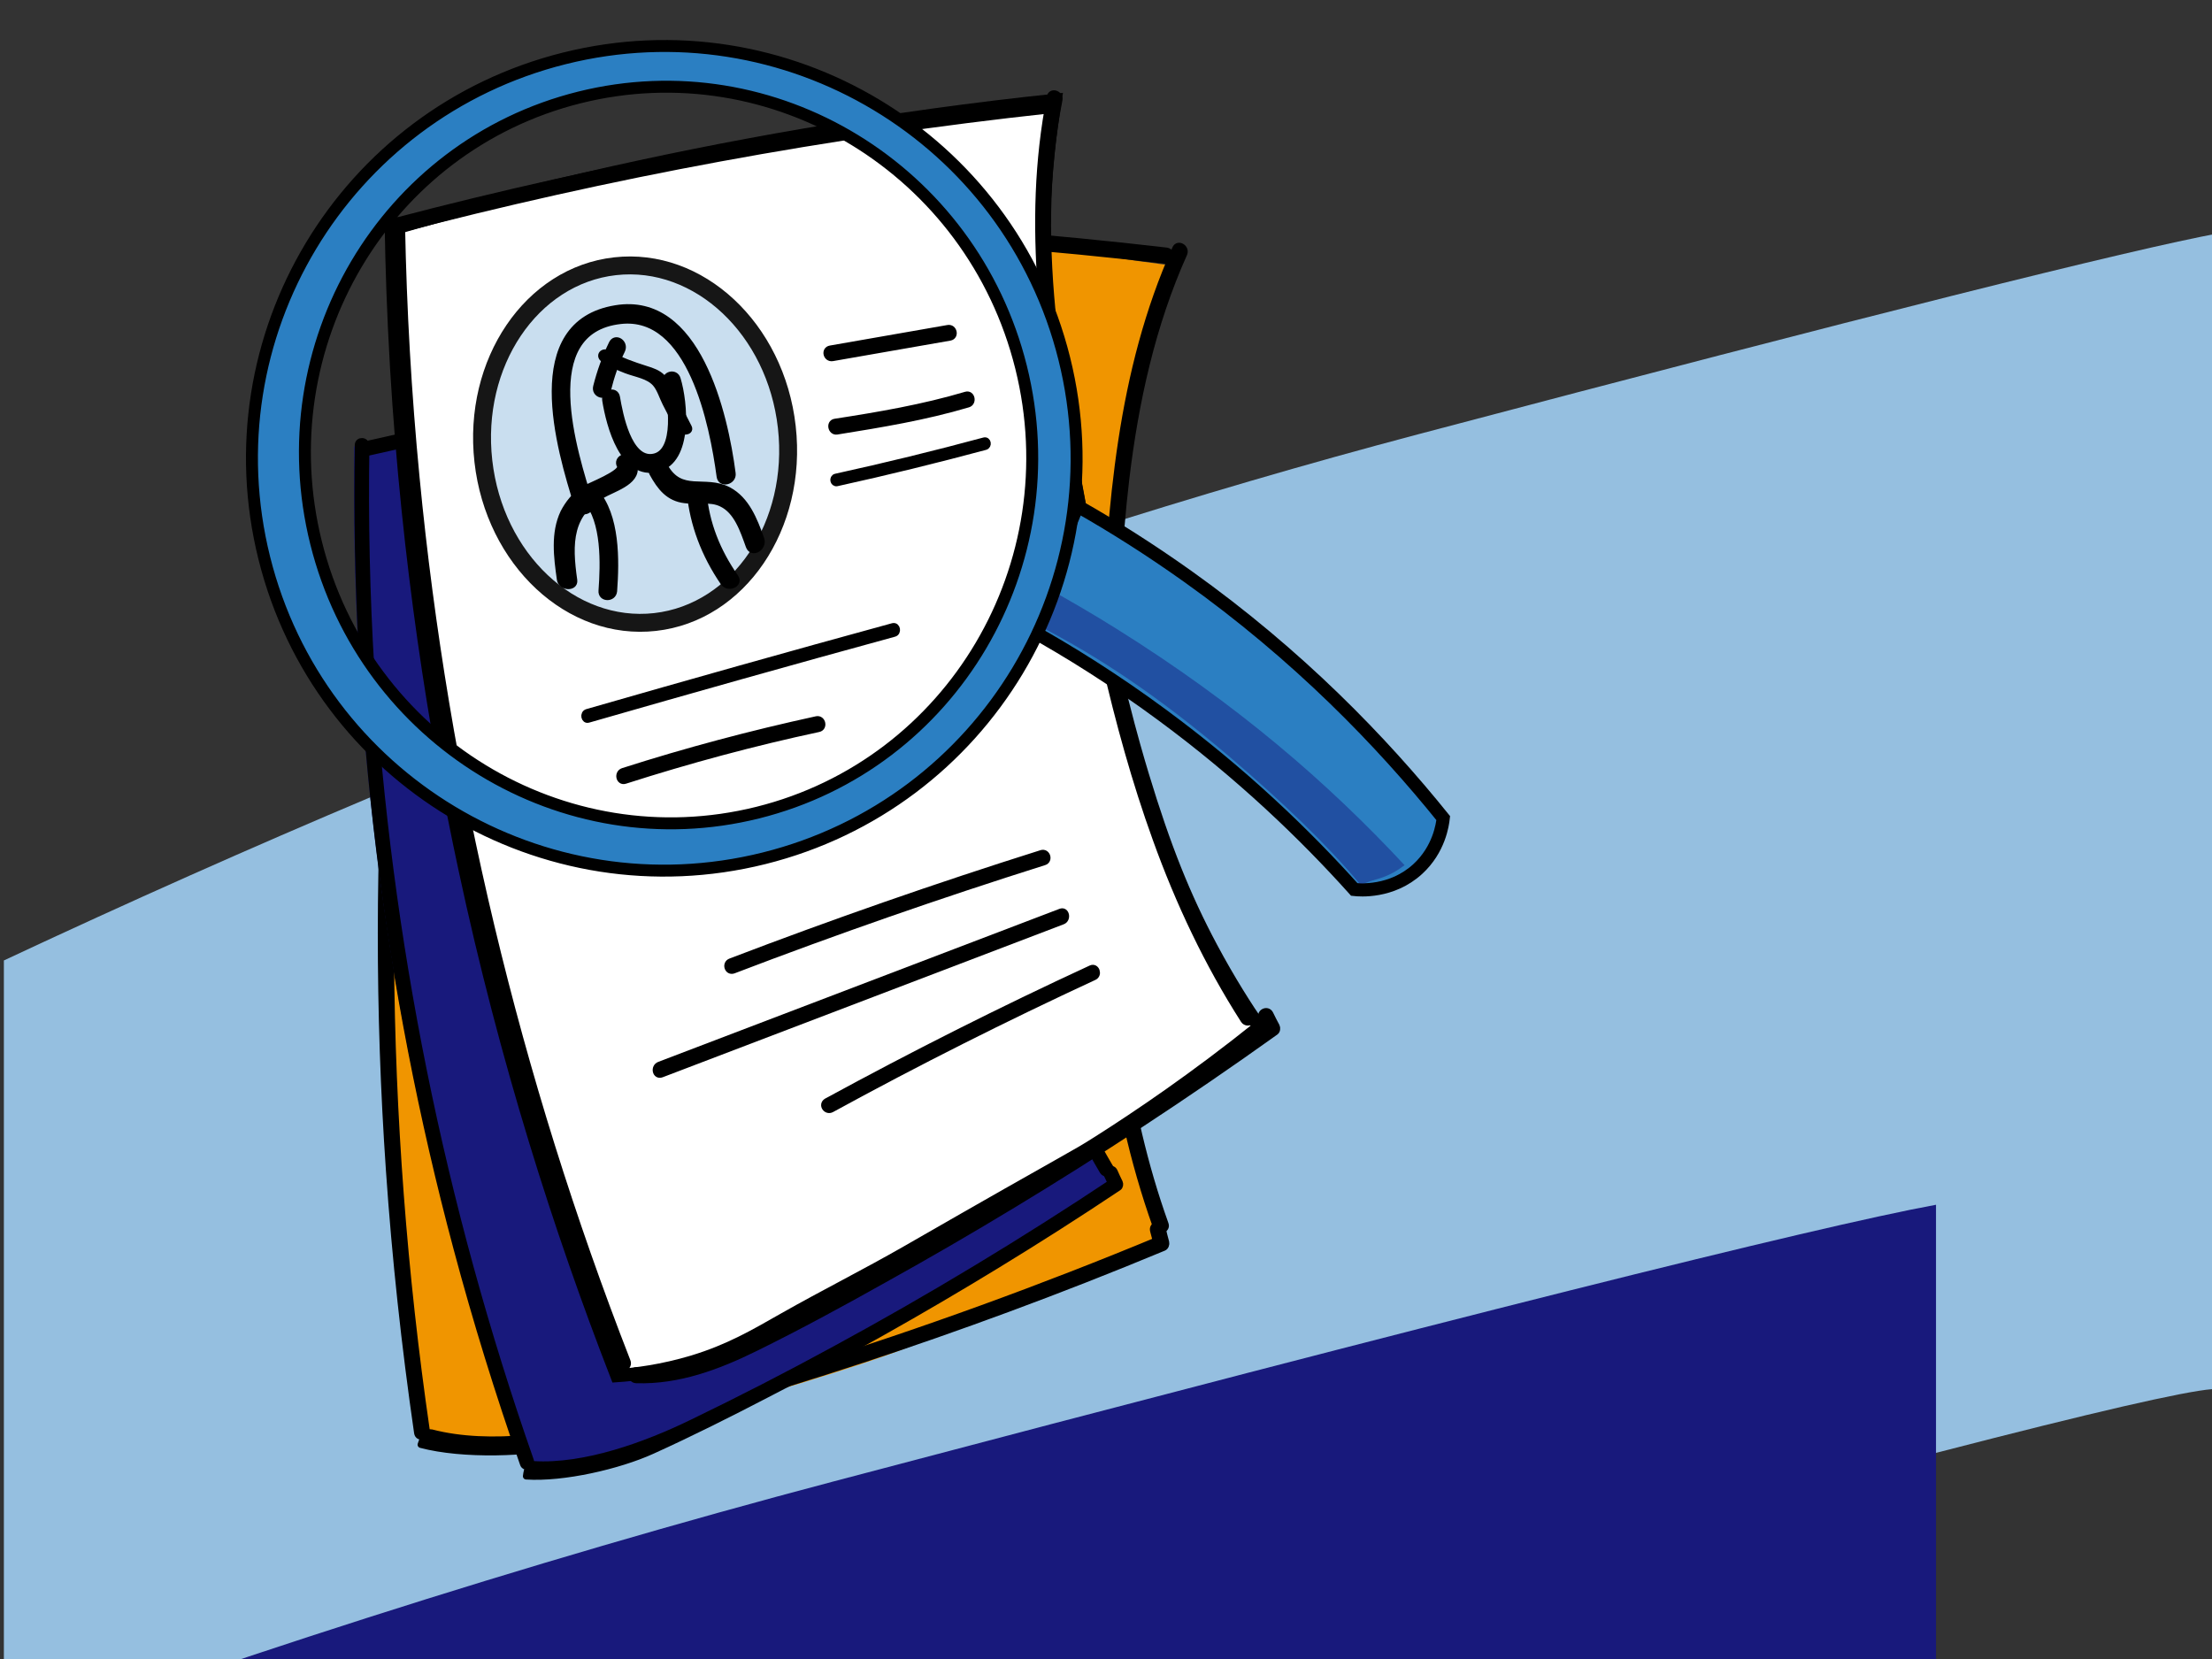 <svg xmlns="http://www.w3.org/2000/svg" width="336" height="252"><rect width="100%" height="100%" fill="#333333" stroke="none"/><g fill="none" fill-rule="evenodd" transform="translate(-169.063 -42.685)"><g transform="translate(0 78.083)"><path fill="#95BFE0" d="M169.652,110.493 L169.652,276.397 C229.892,252.632 300.083,229.708 380.223,207.626 C460.363,185.544 502.381,174.873 506.276,175.614 L506.276,0 C492.757,2.487 452.188,12.669 384.569,30.545 C316.95,48.42 245.311,75.07 169.652,110.493 Z"/><path fill="#18197C" d="M0,299.623 L0,361.603 C82.881,328.906 179.451,297.366 289.712,266.985 C399.972,236.603 457.781,221.922 463.14,222.941 L463.14,147.603 C444.54,151.024 388.723,165.032 295.691,189.627 C202.658,214.221 104.095,250.887 0,299.623 Z"/></g><g transform="scale(-1 1) rotate(5 -208.32 -4771.327)"><g transform="scale(-1 1) rotate(22 -99.702 -512.923)"><g fill-rule="nonzero" transform="rotate(13 24.222 212.596)"><path fill="#F09500" d="M0.557,52.47 C2.271,57.684 4.721,64.83 7.856,73.182 C18.584,101.617 30.536,125.756 41.46,145.116 C56.645,172.103 72.81,195.083 88.094,214.25 C90.788,213.236 94.756,211.498 99.067,208.649 C104.063,205.318 110.371,202.221 114.24,198.166 C119.286,192.903 125.095,187.26 130.14,181.95 C152.331,158.535 147.024,161.047 150.502,157.04 C155.4,151.392 162.16,143.136 169.557,132.419 C166.716,130.198 163.547,124.999 159.237,120.751 C152.869,114.475 146.779,109.873 140.068,99.976 C137.324,95.921 136.415,90.996 125.736,71.492 C108.738,40.353 104.163,28.291 102.84,23.56 C100.734,15.981 97.947,7.74 97.31,3.25 C85.554,8.174 71.537,13.124 58.997,19.352 C37.345,30.118 17.849,41.367 0.557,52.47 Z"/><path fill="#000" stroke="#000" d="M0.039,52.223 C14.961,98.012 36.23,141.681 63.167,181.686 C70.628,192.772 78.524,203.568 86.809,214.076 C87.39,214.798 88.408,213.786 87.826,213.063 C58.08,175.372 33.565,133.583 15.252,89.288 C10.165,76.998 5.562,64.514 1.444,51.886 C1.154,50.922 -0.251,51.307 0.039,52.223 L0.039,52.223 Z"/><path fill="#000" stroke="#000" d="M1.8,52.516 C32.012,33.665 63.646,17.084 96.309,2.97 C97.192,2.575 96.408,1.342 95.574,1.687 C62.91,15.801 31.276,32.382 1.065,51.233 C0.231,51.726 0.967,53.009 1.8,52.516 L1.8,52.516 Z"/><path fill="#000" stroke="#000" d="M96.587,0.693 C98.667,21.125 107.712,39.709 117.047,57.66 C125.995,74.832 135.088,92.102 146.745,107.621 C153.081,116.085 160.24,123.966 168.317,130.826 C169.043,131.409 170.058,130.388 169.333,129.804 C154.871,117.545 143.698,102.075 134.121,85.827 C129.381,77.848 125.028,69.676 120.723,61.454 C116.128,52.649 111.485,43.892 107.567,34.747 C102.923,23.898 99.296,12.515 98.087,0.693 C97.941,-0.231 96.49,-0.231 96.587,0.693 L96.587,0.693 Z"/><path fill="#000" stroke="#000" stroke-linejoin="round" d="M88.158,215.355 C94.519,213.631 103.072,208.32 107.808,203.865 C113.309,198.692 118.618,193.279 123.832,187.818 C134.642,176.609 145.021,164.97 154.971,152.994 C160.423,146.432 165.733,139.774 170.899,133.02 C171.09,132.78 170.994,132.349 170.803,132.157 C170.277,131.63 169.751,131.103 169.272,130.577 C168.603,129.906 167.598,130.912 168.268,131.583 C168.794,132.109 169.32,132.636 169.799,133.163 C169.751,132.876 169.703,132.588 169.703,132.301 C158.032,147.534 145.643,162.287 132.633,176.418 C126.223,183.411 119.622,190.261 112.878,196.919 C106.564,203.195 97.541,210.529 88.644,212.972 C88.007,213.164 87.844,213.958 88.158,215.355 Z"/></g><g fill-rule="nonzero" transform="rotate(2 -1212.373 979.457)"><path fill="#18197C" d="M0,44.746 C1.46,49.199 3.547,55.302 6.217,62.436 C15.355,86.724 25.535,107.342 34.84,123.878 C47.775,146.929 61.544,166.557 74.562,182.927 C76.857,182.062 80.236,180.577 83.908,178.144 C88.164,175.299 93.537,172.653 96.833,169.189 C101.13,164.695 106.078,159.875 110.376,155.339 C129.277,135.34 124.757,137.485 127.719,134.063 C131.892,129.238 138.796,122.289 145.096,113.134 C142.676,111.237 138.192,108.332 134.52,104.703 C129.096,99.342 124.548,93.775 118.832,85.322 C116.495,81.858 111.53,74.395 102.434,57.735 C87.955,31.138 85.202,22.025 84.075,17.984 C82.281,11.51 81.363,6.025 80.821,2.19 C70.807,6.396 60.459,11.139 49.777,16.458 C31.335,25.654 14.729,35.262 0,44.746 Z"/><path fill="#000" stroke="#000" d="M0.485,44.362 C13.232,83.452 31.401,120.731 54.412,154.883 C60.785,164.347 67.531,173.564 74.608,182.534 C75.105,183.151 75.974,182.287 75.477,181.67 C50.066,149.493 29.125,113.818 13.481,76.004 C9.135,65.512 5.203,54.854 1.686,44.074 C1.437,43.251 0.237,43.58 0.485,44.362 L0.485,44.362 Z"/><path fill="#000" stroke="#000" d="M1.741,45.256 C27.412,29.294 54.291,15.254 82.046,3.303 C82.796,2.968 82.129,1.924 81.42,2.216 C53.666,14.167 26.787,28.207 1.116,44.17 C0.407,44.588 1.032,45.674 1.741,45.256 L1.741,45.256 Z"/><path fill="#000" stroke="#000" d="M82.074,0.592 C83.852,18.055 91.58,33.938 99.557,49.28 C107.203,63.956 114.973,78.716 124.934,91.98 C130.348,99.214 136.465,105.95 143.368,111.812 C143.987,112.311 144.855,111.438 144.235,110.939 C131.878,100.461 122.33,87.24 114.147,73.353 C110.096,66.534 106.377,59.549 102.698,52.523 C98.772,44.997 94.804,37.513 91.456,29.697 C87.489,20.425 84.389,10.696 83.356,0.592 C83.232,-0.197 81.992,-0.197 82.074,0.592 L82.074,0.592 Z"/><path fill="#000" stroke="#000" stroke-linejoin="round" d="M75.63,184.14 C81.073,182.658 88.389,178.093 92.44,174.264 C97.146,169.818 101.687,165.165 106.148,160.472 C115.395,150.838 124.274,140.833 132.785,130.54 C137.45,124.9 141.992,119.177 146.411,113.372 C146.574,113.166 146.493,112.796 146.329,112.631 C145.879,112.178 145.429,111.725 145.019,111.272 C144.447,110.696 143.587,111.561 144.16,112.137 C144.61,112.59 145.06,113.043 145.47,113.496 C145.429,113.249 145.388,113.002 145.388,112.755 C135.404,125.847 124.806,138.528 113.676,150.673 C108.193,156.684 102.547,162.572 96.777,168.294 C91.376,173.688 83.657,179.992 76.047,182.092 C75.501,182.257 75.362,182.939 75.63,184.14 Z"/></g><g fill-rule="nonzero" stroke="#000" transform="translate(27.147 5.264)"><path fill="#FFF" stroke-width="2" d="M0.478,49.156 C2.117,54.2 4.458,61.113 7.455,69.194 C17.709,96.706 29.134,120.061 39.576,138.792 C54.092,164.902 69.544,187.136 84.153,205.68 C86.728,204.699 90.521,203.017 94.642,200.262 C99.418,197.039 102.321,193.909 106.02,189.985 C110.843,184.894 115.947,180.036 120.77,174.898 C141.981,152.244 140.483,154.206 143.807,150.329 C148.49,144.864 154.951,136.876 162.022,126.507 C159.306,124.358 155.56,121.182 151.44,117.072 C145.352,110.999 140.249,104.693 133.834,95.118 C131.211,91.194 125.639,82.74 115.432,63.869 C99.184,33.741 96.093,23.419 94.829,18.841 C92.816,11.508 91.785,5.295 91.177,0.951 C79.939,5.716 68.326,11.087 56.339,17.113 C35.643,27.529 17.007,38.412 0.478,49.156 Z"/><path fill="#000" d="M0.477,48.473 C14.851,92.505 35.339,134.498 61.287,172.968 C68.474,183.628 76.081,194.011 84.062,204.115 C84.622,204.81 85.602,203.837 85.042,203.142 C56.387,166.896 32.772,126.711 15.131,84.116 C10.231,72.297 5.797,60.292 1.83,48.149 C1.55,47.222 0.197,47.592 0.477,48.473 L0.477,48.473 Z"/><path fill="#000" d="M1.047,49.243 C29.738,31.507 59.78,15.907 90.799,2.628 C91.638,2.257 90.892,1.096 90.101,1.421 C59.081,14.7 29.039,30.3 0.348,48.036 C-0.443,48.5 0.255,49.707 1.047,49.243 L1.047,49.243 Z"/><path fill="#000" d="M90.298,0.669 C92.303,20.376 101.023,38.301 110.022,55.616 C118.649,72.179 127.415,88.837 138.653,103.806 C144.761,111.97 151.662,119.572 159.449,126.188 C160.149,126.751 161.128,125.766 160.428,125.203 C146.486,113.378 135.715,98.456 126.482,82.784 C121.913,75.089 117.716,67.206 113.566,59.276 C109.136,50.783 104.66,42.336 100.883,33.515 C96.406,23.051 92.909,12.071 91.744,0.669 C91.604,-0.223 90.205,-0.223 90.298,0.669 L90.298,0.669 Z"/><path fill="#000" stroke-linejoin="round" d="M87.152,205.439 C93.353,203.759 98.435,199.839 103.051,195.5 C108.414,190.461 113.589,185.188 118.672,179.869 C129.209,168.95 139.328,157.612 149.026,145.946 C154.342,139.554 159.517,133.068 164.553,126.489 C164.739,126.256 164.646,125.836 164.46,125.649 C163.947,125.136 163.434,124.623 162.968,124.109 C162.315,123.456 161.336,124.436 161.988,125.089 C162.501,125.602 163.014,126.116 163.481,126.629 C163.434,126.349 163.387,126.069 163.387,125.789 C152.01,140.627 139.934,154.999 127.251,168.763 C121.003,175.576 114.568,182.248 107.994,188.734 C101.839,194.847 95.498,201.659 86.825,204.039 C85.893,204.319 86.266,205.672 87.152,205.439 L87.152,205.439 Z"/></g><path fill="#000" fill-rule="nonzero" stroke="#000" d="M97.432 53.517C102.815 50.785 108.198 48.053 113.581 45.321 114.384 44.897 113.675 43.672 112.873 44.096 107.49 46.828 102.107 49.56 96.724 52.293 95.874 52.716 96.582 53.941 97.432 53.517L97.432 53.517ZM101.331 63.986C107.431 60.991 113.485 57.996 119.169 54.228 119.908 53.745 119.215 52.488 118.476 52.972 112.792 56.74 106.738 59.783 100.637 62.73 99.852 63.117 100.545 64.373 101.331 63.986L101.331 63.986ZM103.626 71.488C110.348 67.703 117.012 63.731 123.562 59.634 124.048 59.321 123.619 58.508 123.133 58.821 116.554 62.949 109.919 66.89 103.197 70.675 102.711 70.956 103.14 71.769 103.626 71.488L103.626 71.488ZM78.027 116.879C91.516 108.105 105.038 99.407 118.626 90.822 119.19 90.483 118.692 89.504 118.129 89.843 104.541 98.428 91.019 107.126 77.53 115.9 76.966 116.276 77.497 117.255 78.027 116.879L78.027 116.879ZM86.061 124.133C94.401 118.341 103.022 112.935 111.878 108.012 112.674 107.578 111.972 106.323 111.175 106.757 102.319 111.729 93.698 117.086 85.358 122.878 84.608 123.409 85.311 124.664 86.061 124.133L86.061 124.133Z"/><path fill="#000" fill-rule="nonzero" stroke="#000" d="M109.446,145.828 C123.106,136.29 137.049,127.162 151.276,118.442 C152.032,117.987 151.323,116.807 150.567,117.261 C136.34,125.981 122.397,135.11 108.737,144.647 C107.981,145.147 108.69,146.327 109.446,145.828 L109.446,145.828 Z" transform="rotate(-3 130.006 131.554)"/><path fill="#000" fill-rule="nonzero" stroke="#000" d="M104.397,165.168 C121.569,151.806 138.694,138.492 155.866,125.13 C156.568,124.6 155.866,123.297 155.164,123.876 C137.992,137.238 120.867,150.552 103.695,163.913 C102.946,164.492 103.648,165.746 104.397,165.168 L104.397,165.168 Z"/><path fill="#000" fill-rule="nonzero" stroke="#000" d="M129.076,160.966 C140.526,151.47 152.296,142.377 164.386,133.643 C165.07,133.15 164.386,131.986 163.702,132.478 C151.521,141.258 139.66,150.44 128.118,159.981 C127.433,160.608 128.391,161.549 129.076,160.966 L129.076,160.966 Z" transform="rotate(-6 146.276 146.754)"/><g transform="translate(40.493 40.647)"><ellipse cx="32.089" cy="34.169" fill="#C9DEEF" rx="23.192" ry="27.191" transform="rotate(-23.422 32.09 34.169)"/><path fill="#161616" fill-rule="nonzero" d="M32.089,5.618 C45.701,5.618 56.641,18.445 56.641,34.169 C56.641,49.893 45.701,62.719 32.089,62.719 C18.477,62.719 7.537,49.893 7.537,34.169 C7.537,18.445 18.477,5.618 32.089,5.618 Z M32.089,8.338 C20.084,8.338 10.257,19.859 10.257,34.169 C10.257,48.478 20.084,59.999 32.089,59.999 C44.094,59.999 53.921,48.478 53.921,34.169 C53.921,19.859 44.094,8.338 32.089,8.338 Z" transform="rotate(-23.422 32.09 34.169)"/><path fill="#000" fill-rule="nonzero" stroke="#000" d="M25.839,29.104 C27.568,32.637 31.833,39.515 36.444,36.726 C40.766,34.062 37.423,25.944 35.348,22.846 C34.714,21.854 33.216,22.784 33.85,23.775 C35.233,25.82 38.979,33.628 35.176,35.301 C31.833,36.788 28.548,30.592 27.337,28.175 C26.818,27.122 25.32,28.051 25.839,29.104 L25.839,29.104 Z"/><path fill="#000" fill-rule="nonzero" stroke="#000" d="M30.886 37.974C31.803 38.827 27.217 42.359 26.652 43.029 25.594 44.308 25.03 45.77 24.747 47.292 24.253 50.703 25.735 53.992 27.217 57.159 27.711 58.255 29.757 57.768 29.263 56.671 26.864 51.556 25.382 46.988 30.039 42.542 31.732 40.958 34.625 38.827 32.367 36.695 31.45 35.843 29.968 37.122 30.886 37.974L30.886 37.974ZM35.918 37.614C37.677 39.319 39.368 40.506 41.803 40.061 43.697 39.764 45.389 38.652 47.283 38.949 49.854 39.319 51.613 41.84 53.169 43.916 53.98 45.028 55.401 43.471 54.589 42.359 52.763 39.913 50.733 37.318 47.689 36.724 43.697 35.983 40.991 39.616 37.338 36.057 36.391 35.093 34.97 36.65 35.918 37.614L35.918 37.614Z"/><path fill="#000" fill-rule="nonzero" stroke="#000" d="M27.449 44.408C31.154 46.683 32.855 52.957 33.767 56.956 34.01 58.124 35.771 57.632 35.528 56.464 34.496 51.912 32.612 45.392 28.36 42.808 27.388 42.193 26.416 43.793 27.449 44.408L27.449 44.408ZM42.254 38.826C44.088 43.233 47.05 47.104 51.071 50.319 52.058 51.093 53.54 49.843 52.552 49.069 48.743 46.091 45.922 42.518 44.229 38.35 43.876 37.278 41.831 37.754 42.254 38.826L42.254 38.826ZM23.815 23.236C25.027 23.526 26.239 23.744 27.506 23.817 29.158 23.926 30.976 23.599 32.354 24.434 33.29 25.015 34.006 26.141 34.722 26.867 35.714 27.884 36.706 28.901 37.697 29.918 38.248 30.499 39.68 29.954 39.13 29.373 37.973 28.175 36.761 26.94 35.604 25.742 34.833 24.979 34.172 23.926 33.125 23.309 32.298 22.837 31.362 22.8 30.315 22.8 28.167 22.764 26.349 22.728 24.311 22.219 23.264 21.929 22.823 22.982 23.815 23.236L23.815 23.236Z"/><path fill="#000" fill-rule="nonzero" stroke="#000" d="M24.278,20.603 C23.922,22.897 23.803,25.191 23.922,27.548 C23.981,28.759 25.763,28.759 25.703,27.548 C25.585,25.382 25.644,23.279 26,21.113 C26.179,19.903 24.456,19.393 24.278,20.603 L24.278,20.603 Z"/><path fill="#000" fill-rule="nonzero" stroke="#000" d="M28.169,44.792 C23.574,38.078 12.443,22.109 24.481,16.895 C34.382,12.593 42.536,27.91 45.837,35.08 C46.354,36.253 48.037,35.21 47.519,34.102 C43.766,25.825 34.511,9.726 23.251,15.331 C10.437,21.653 21.245,38.078 26.551,45.769 C27.199,46.812 28.881,45.835 28.169,44.792 L28.169,44.792 Z"/></g></g><g fill-rule="nonzero" transform="rotate(9 -97.147 425.54)"><path fill="#2B7FC2" stroke="#000" stroke-width="2" d="M41.985,85.481 C37.573,89.819 33.085,94.681 28.617,100.084 C15.416,116.071 6.591,132.076 0.589,145.65 C0.944,146.566 2.421,150.081 6.329,152.119 C11.097,154.606 15.734,152.905 16.445,152.624 C21.474,142.715 28.374,131.234 37.797,119.436 C43.313,112.518 48.866,106.554 54.139,101.449 C50.1,96.139 46.043,90.81 41.985,85.481 Z" transform="rotate(1 27.364 119.467)"/><path fill="#18197C" d="M49.457,96.487 C46.652,99.198 43.829,102.04 41.024,105.051 C26.216,120.943 16.083,135.924 8.024,151.087 C8.996,151.48 10.623,152.062 12.717,152.062 C14.68,152.062 14.423,152.339 15.376,151.984 C18.611,144.972 23.649,136.724 29.37,128.404 C37.616,116.4 45.142,108.025 52.583,101.313 C50.994,99.686 51.027,98.151 49.457,96.487 Z" opacity=".455" transform="rotate(1 30.304 124.326)"/><path fill="#2B7FC2" d="M101.722,0.907 C136.305,0.907 164.34,28.942 164.34,63.525 C164.34,98.108 136.305,126.143 101.722,126.143 C67.139,126.143 39.104,98.108 39.104,63.525 C39.104,28.942 67.139,0.907 101.722,0.907 Z M100.968,7.218 C70.493,7.218 45.787,32.281 45.787,63.198 C45.787,94.116 70.493,119.179 100.968,119.179 C131.444,119.179 156.149,94.116 156.149,63.198 C156.149,32.281 131.444,7.218 100.968,7.218 Z"/><path fill="#000" d="M101.722,0 C136.806,0 165.247,28.441 165.247,63.525 C165.247,98.608 136.806,127.049 101.722,127.049 C66.638,127.049 38.197,98.608 38.197,63.525 C38.197,28.441 66.638,0 101.722,0 Z M101.722,1.813 C67.64,1.813 40.011,29.442 40.011,63.525 C40.011,97.607 67.64,125.236 101.722,125.236 C135.804,125.236 163.433,97.607 163.433,63.525 C163.433,29.442 135.804,1.813 101.722,1.813 Z M100.968,6.311 C131.947,6.311 157.055,31.783 157.055,63.198 C157.055,94.613 131.947,120.086 100.968,120.086 C69.989,120.086 44.881,94.613 44.881,63.198 C44.881,31.783 69.989,6.311 100.968,6.311 Z M100.968,8.125 C70.996,8.125 46.694,32.779 46.694,63.198 C46.694,93.618 70.996,118.272 100.968,118.272 C130.94,118.272 155.242,93.618 155.242,63.198 C155.242,32.779 130.94,8.125 100.968,8.125 Z"/></g></g></g></svg>